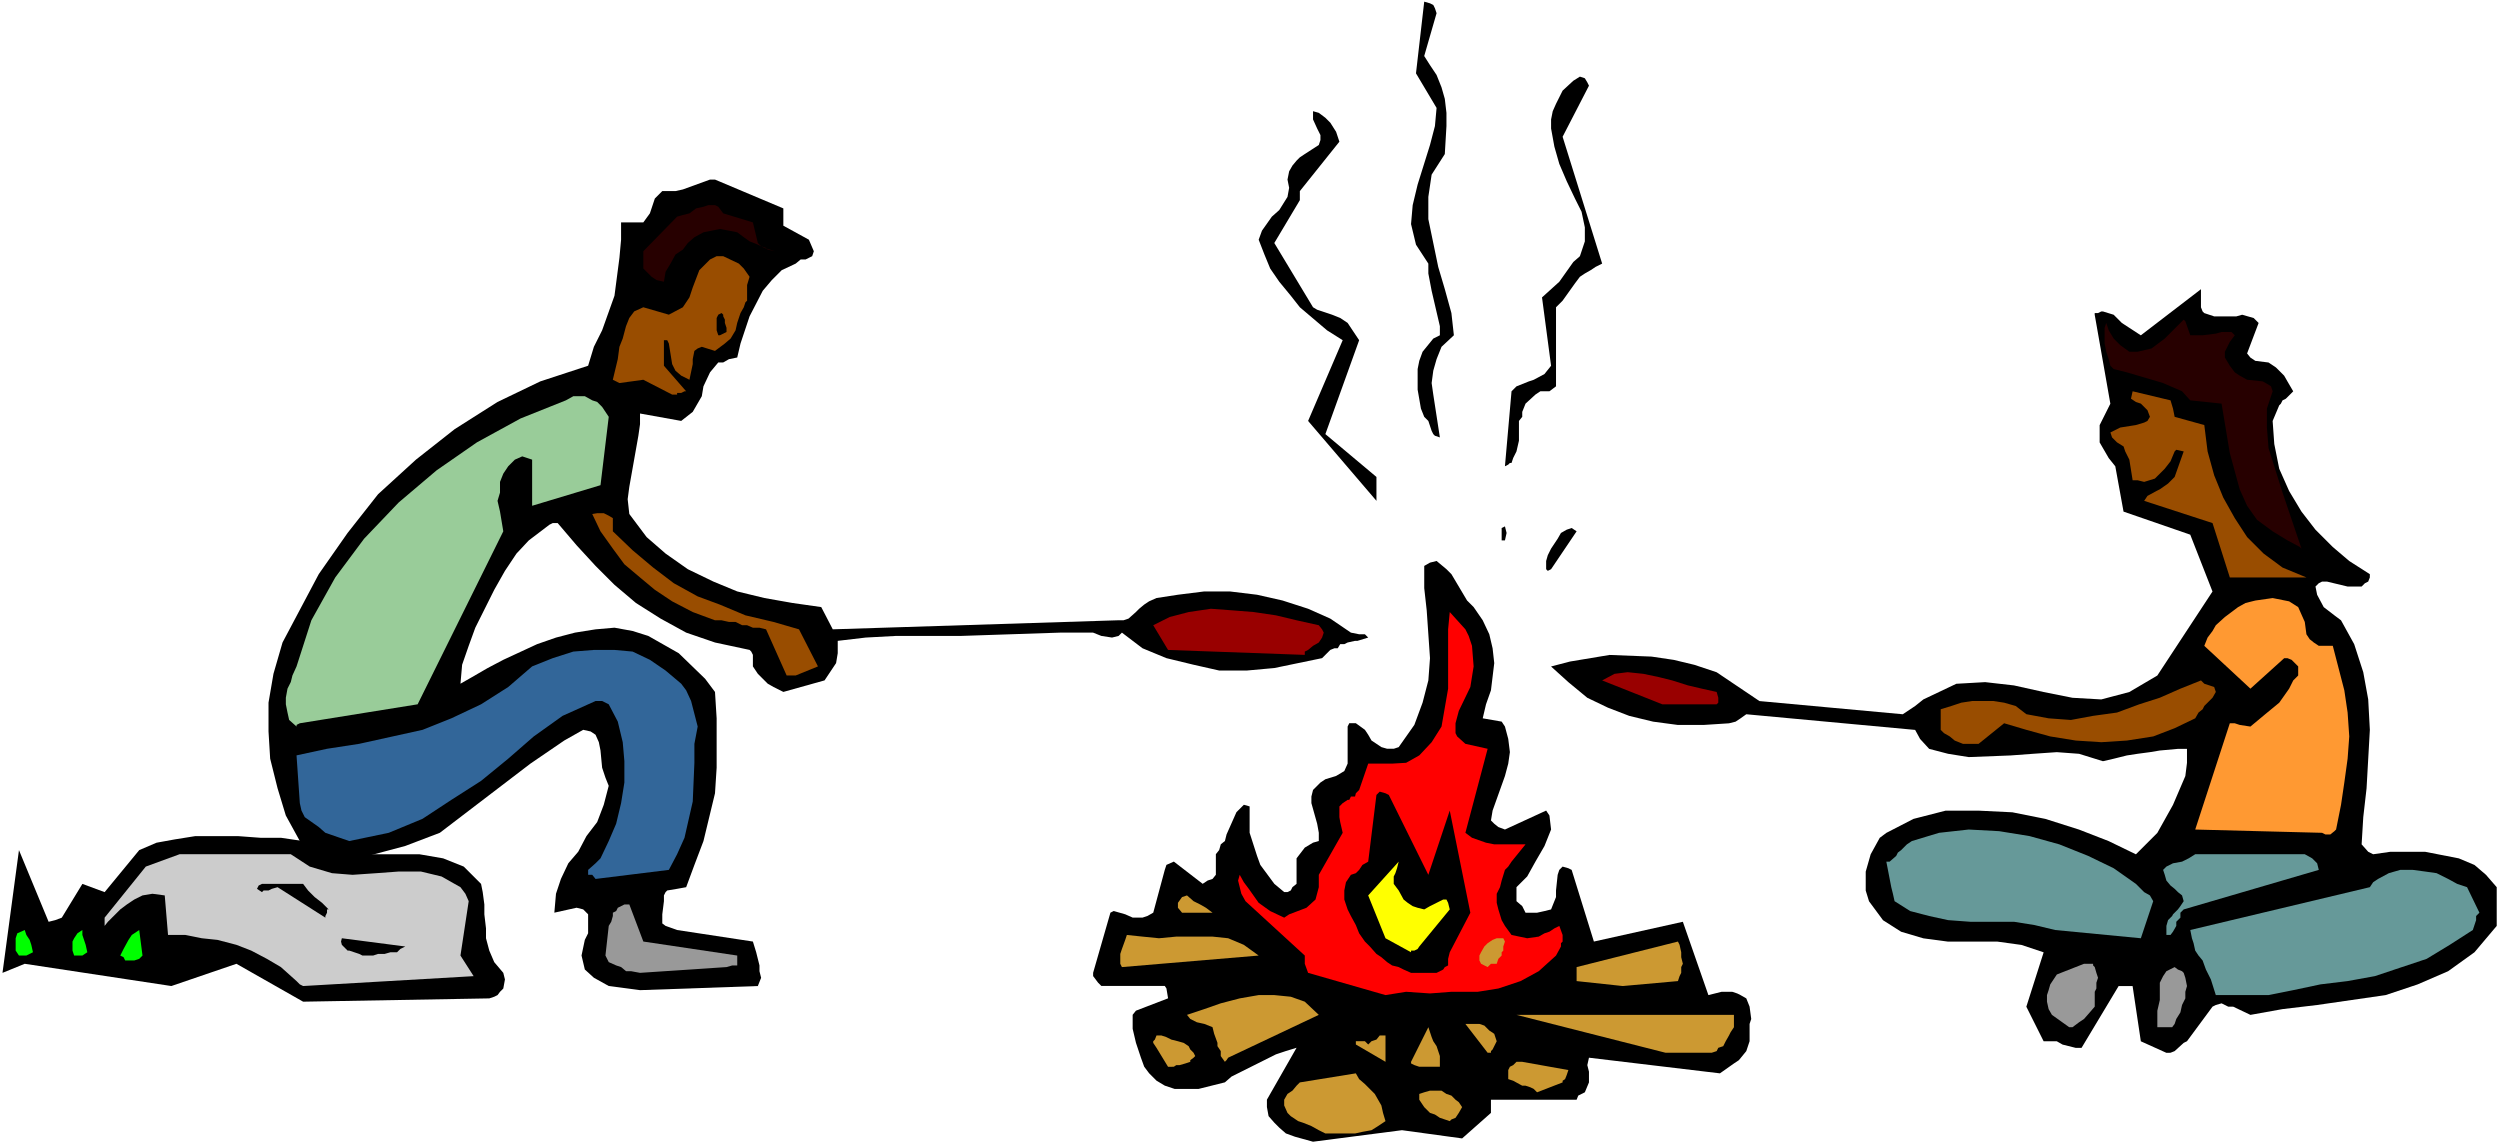 <?xml version="1.0" encoding="UTF-8" standalone="no"?>
<svg
   version="1.0"
   width="129.766mm"
   height="59.433mm"
   id="svg50"
   sodipodi:docname="Roasting Hot Dogs.wmf"
   xmlns:inkscape="http://www.inkscape.org/namespaces/inkscape"
   xmlns:sodipodi="http://sodipodi.sourceforge.net/DTD/sodipodi-0.dtd"
   xmlns="http://www.w3.org/2000/svg"
   xmlns:svg="http://www.w3.org/2000/svg">
  <rect width="100%" height="100%" fill="#333333" stroke="none"/>
  <sodipodi:namedview
     id="namedview50"
     pagecolor="#ffffff"
     bordercolor="#000000"
     borderopacity="0.25"
     inkscape:showpageshadow="2"
     inkscape:pageopacity="0.0"
     inkscape:pagecheckerboard="0"
     inkscape:deskcolor="#d1d1d1"
     inkscape:document-units="mm" />
  <defs
     id="defs1">
    <pattern
       id="WMFhbasepattern"
       patternUnits="userSpaceOnUse"
       width="6"
       height="6"
       x="0"
       y="0" />
  </defs>
  <path
     style="fill:#ffffff;fill-opacity:1;fill-rule:evenodd;stroke:none"
     d="M 0,224.63 H 490.455 V 0 H 0 Z"
     id="path1" />
  <path
     style="fill:#000000;fill-opacity:1;fill-rule:evenodd;stroke:none"
     d="m 257.59,223.984 17.453,-2.262 11.797,1.616 5.656,-5.01 v -2.586 h 16.806 l 0.323,-0.808 1.293,-0.646 0.808,-1.939 v -2.101 l -0.323,-1.293 0.323,-1.454 25.694,3.07 2.747,-1.939 0.97,-0.646 1.454,-1.778 0.646,-1.939 v -3.394 l 0.323,-0.97 -0.323,-2.424 -0.646,-1.616 -1.131,-0.646 -0.646,-0.323 -0.97,-0.323 h -2.101 l -2.586,0.646 -5.01,-14.383 -17.453,3.879 -4.363,-14.06 -0.646,-0.323 -1.131,-0.323 -0.646,0.646 -0.323,0.97 -0.323,3.07 v 1.293 l -0.97,2.424 -1.293,0.323 -1.454,0.323 h -2.262 l -0.646,-1.293 -1.131,-0.97 v -2.747 l 2.101,-2.101 1.616,-2.909 1.778,-3.07 1.293,-3.232 -0.323,-2.747 -0.646,-0.97 -8.08,3.717 -1.293,-0.485 -0.808,-0.646 -0.646,-0.646 0.323,-1.939 2.424,-6.787 0.646,-2.424 0.323,-2.262 -0.323,-2.586 -0.646,-2.424 -0.646,-0.97 -3.717,-0.646 0.646,-2.747 0.97,-2.747 0.646,-5.333 -0.323,-2.909 -0.646,-2.747 -1.293,-2.747 -1.778,-2.586 -1.293,-1.293 -3.07,-5.171 -0.97,-0.97 -1.939,-1.616 -1.293,0.323 -1.131,0.646 v 4.363 l 0.485,4.363 0.323,4.687 0.323,4.687 -0.323,4.363 -1.131,4.363 -1.616,4.363 -3.07,4.363 -0.97,0.323 h -1.293 l -1.131,-0.323 -1.939,-1.293 -0.646,-1.131 -0.646,-0.97 -1.778,-1.293 h -1.293 l -0.323,0.646 v 7.272 l -0.646,1.454 -1.616,0.97 -2.101,0.646 -0.97,0.646 -1.454,1.454 -0.323,1.293 v 1.293 l 1.131,4.04 0.323,1.778 v 1.616 l -1.131,0.323 -1.616,0.97 -1.616,2.101 v 3.232 1.778 l -0.808,0.646 -0.323,0.646 -0.646,0.323 h -0.646 l -1.939,-1.616 -2.747,-3.717 -0.646,-1.778 -1.454,-4.525 v -2.747 -2.424 l -1.131,-0.323 -1.454,1.454 -1.939,4.363 -0.323,1.293 -0.808,0.646 -0.323,1.131 -0.646,0.808 v 4.04 l -0.646,0.808 -0.97,0.323 -0.97,0.646 -5.656,-4.363 -1.454,0.646 -0.323,0.97 -2.262,8.403 -1.131,0.646 -0.97,0.323 h -0.97 -0.97 l -1.454,-0.646 -2.262,-0.646 -0.646,0.323 -3.394,11.797 v 0.646 l 0.97,1.293 0.646,0.646 h 12.443 l 0.323,0.485 0.323,1.939 -6.302,2.424 -0.646,0.808 v 2.747 l 0.646,2.747 0.97,2.909 0.646,1.778 0.97,1.293 1.454,1.454 1.616,0.97 1.939,0.646 h 4.686 l 5.171,-1.293 1.293,-1.131 8.726,-4.363 1.939,-0.646 2.101,-0.646 -5.818,10.181 v 1.454 l 0.323,1.778 1.131,1.293 0.97,0.97 1.293,1.131 1.778,0.646 z"
     id="path2" />
  <path
     style="fill:#cc9932;fill-opacity:1;fill-rule:evenodd;stroke:none"
     d="m 260.014,222.368 h 1.293 1.454 1.616 1.454 l 1.454,-0.323 1.778,-0.323 1.293,-0.808 1.454,-0.97 -0.485,-1.616 -0.323,-1.454 -0.646,-1.131 -0.646,-1.131 -0.97,-0.97 -0.97,-0.97 -1.131,-0.97 -0.646,-1.131 -10.989,1.778 -0.646,0.646 -0.808,0.97 -0.97,0.646 -0.646,1.131 v 1.131 l 0.646,1.454 0.646,0.646 1.454,0.97 0.97,0.323 1.616,0.646 1.454,0.808 z"
     id="path3" />
  <path
     style="fill:#cc9932;fill-opacity:1;fill-rule:evenodd;stroke:none"
     d="m 284.416,219.944 0.323,-0.323 0.808,-0.323 0.646,-0.97 0.646,-1.131 -0.646,-0.97 -0.646,-0.485 -0.808,-0.808 -0.97,-0.323 -0.97,-0.646 h -1.293 -0.97 l -1.131,0.323 -0.97,0.323 v 1.131 l 0.97,1.454 1.131,1.131 0.97,0.323 0.97,0.646 0.97,0.323 z"
     id="path4" />
  <path
     style="fill:#cc9932;fill-opacity:1;fill-rule:evenodd;stroke:none"
     d="m 301.545,214.288 5.01,-1.939 v -0.323 l 0.485,-0.323 0.323,-0.808 0.323,-0.97 -9.05,-1.616 h -1.131 l -0.646,0.646 -0.646,0.323 -0.323,0.646 v 0.646 1.131 l 0.97,0.323 1.778,0.97 h 0.646 l 0.97,0.323 0.646,0.323 z"
     id="path5" />
  <path
     style="fill:#cc9932;fill-opacity:1;fill-rule:evenodd;stroke:none"
     d="m 230.28,209.278 0.485,-0.323 h 0.646 l 1.131,-0.323 0.97,-0.323 v -0.323 l 0.646,-0.485 0.323,-0.323 -0.323,-0.646 -0.646,-0.646 -0.323,-0.646 -0.97,-0.646 -1.131,-0.323 -1.293,-0.323 -0.97,-0.485 -0.97,-0.323 h -0.97 l -0.323,0.808 -0.323,0.323 v 0.323 l 0.646,0.97 2.262,3.717 h 0.323 z"
     id="path6" />
  <path
     style="fill:#cc9932;fill-opacity:1;fill-rule:evenodd;stroke:none"
     d="m 271.811,208.308 v -5.171 h -1.131 l -0.646,0.808 -0.97,0.323 -0.646,0.646 -0.646,-0.646 h -1.131 -0.646 v 0.646 z"
     id="path7" />
  <path
     style="fill:#cc9932;fill-opacity:1;fill-rule:evenodd;stroke:none"
     d="m 278.436,209.278 h 4.04 v -0.97 -1.131 l -0.323,-0.97 -0.323,-0.97 -0.646,-0.97 -0.323,-0.808 -0.323,-0.97 -0.323,-0.97 -3.394,6.787 v 0.323 l 0.646,0.323 z"
     id="path8" />
  <path
     style="fill:#cc9932;fill-opacity:1;fill-rule:evenodd;stroke:none"
     d="m 240.945,207.5 17.776,-8.403 -2.747,-2.586 -2.747,-0.97 -3.232,-0.323 h -3.07 l -3.717,0.646 -3.717,0.97 -3.232,1.131 -3.394,1.131 0.646,0.808 1.293,0.646 1.454,0.323 1.616,0.646 0.323,1.293 0.646,1.778 v 0.646 l 0.646,0.97 v 0.97 l 0.808,1.131 0.323,-0.323 z"
     id="path9" />
  <path
     style="fill:#cc9932;fill-opacity:1;fill-rule:evenodd;stroke:none"
     d="m 292.496,206.531 v -0.323 l 0.323,-0.323 0.323,-0.646 0.485,-0.97 -0.485,-1.454 -0.97,-0.646 -0.97,-0.97 -0.97,-0.323 h -1.454 -1.293 l 4.363,5.656 h 0.323 z"
     id="path10" />
  <path
     style="fill:#cc9932;fill-opacity:1;fill-rule:evenodd;stroke:none"
     d="m 326.755,206.531 h 8.403 0.646 l 0.97,-0.323 0.323,-0.646 0.97,-0.323 0.485,-0.97 0.646,-1.131 0.323,-0.646 0.646,-0.97 v -0.323 -0.323 -0.97 -0.808 h -42.662 z"
     id="path11" />
  <path
     style="fill:#000000;fill-opacity:1;fill-rule:evenodd;stroke:none"
     d="m 425.816,206.531 0.808,-0.323 1.778,-1.616 0.646,-0.323 5.01,-6.787 0.646,-0.323 1.131,-0.323 1.293,0.646 h 0.97 l 3.394,1.616 6.302,-1.131 6.787,-0.808 13.413,-1.939 6.302,-2.101 5.979,-2.586 5.171,-3.717 4.363,-5.171 v -7.595 l -2.101,-2.424 -2.262,-1.939 -3.07,-1.293 -6.626,-1.293 h -6.787 l -3.394,0.485 -0.97,-0.485 -1.293,-1.454 0.323,-5.333 0.646,-5.656 0.646,-11.474 -0.323,-5.979 -0.97,-5.333 -1.778,-5.495 -2.586,-4.687 -1.293,-0.97 -2.101,-1.616 -1.293,-2.424 -0.323,-1.616 0.646,-0.646 0.646,-0.323 h 0.97 l 4.04,0.97 h 1.293 1.454 l 0.646,-0.646 0.646,-0.323 0.323,-0.808 v -0.646 l -4.04,-2.586 -3.232,-2.747 -3.394,-3.394 -2.747,-3.555 -2.424,-4.04 -1.939,-4.363 -0.97,-4.848 -0.323,-4.525 1.293,-3.07 0.323,-0.323 0.323,-0.646 0.646,-0.323 1.454,-1.454 -1.131,-1.939 -0.646,-1.131 -1.616,-1.616 -1.454,-0.97 -2.586,-0.323 -0.97,-0.646 -0.646,-0.808 2.262,-5.979 -0.97,-0.97 -1.131,-0.323 -1.131,-0.323 -1.131,0.323 h -4.363 l -0.97,-0.323 -0.97,-0.323 -0.323,-0.323 -0.323,-0.808 v -2.262 -1.293 l -11.797,9.05 -3.717,-2.424 -1.616,-1.616 -2.101,-0.646 h -0.323 l -0.646,0.323 h -0.646 v 0.323 l 3.07,17.453 -0.808,1.616 -1.293,2.586 v 3.394 l 1.778,3.07 1.293,1.616 1.616,8.888 13.09,4.525 4.363,11.151 -10.827,16.484 -5.494,3.232 -5.494,1.454 -5.656,-0.323 -5.656,-1.131 -5.818,-1.293 -5.656,-0.646 -5.656,0.323 -6.464,3.07 -1.616,1.293 -2.424,1.616 -28.118,-2.586 -8.403,-5.656 -4.363,-1.454 -4.04,-0.97 -4.363,-0.646 -8.242,-0.323 -7.757,1.293 -3.717,0.97 3.394,3.07 3.717,3.07 4.04,1.939 4.202,1.616 4.686,1.131 4.848,0.646 h 5.01 l 5.01,-0.323 1.293,-0.323 0.97,-0.646 1.131,-0.808 33.128,3.07 0.97,1.778 1.778,1.939 3.717,0.97 4.04,0.646 8.242,-0.323 4.363,-0.323 4.686,-0.323 4.363,0.323 4.686,1.454 2.101,-0.485 2.586,-0.646 2.101,-0.323 2.424,-0.323 1.939,-0.323 3.555,-0.323 h 1.778 v 2.747 l -0.323,2.586 -2.424,5.656 -3.07,5.495 -4.202,4.202 -5.333,-2.586 -5.818,-2.262 -6.626,-2.101 -6.464,-1.293 -6.626,-0.323 h -6.464 l -6.302,1.616 -5.333,2.747 -1.293,0.97 -1.778,3.232 -0.97,3.394 v 1.778 1.939 l 0.646,2.101 2.747,3.717 3.555,2.262 4.363,1.293 4.848,0.646 h 4.686 5.01 l 4.686,0.646 4.363,1.454 -3.394,10.666 3.394,6.787 h 0.646 1.939 l 1.131,0.646 2.586,0.646 h 1.131 l 7.272,-12.12 h 2.747 l 1.616,10.828 5.01,2.262 z"
     id="path12" />
  <path
     style="fill:#000000;fill-opacity:1;fill-rule:evenodd;stroke:none"
     d="m 59.469,196.511 36.522,-0.646 0.97,-0.323 0.646,-0.323 0.485,-0.646 0.646,-0.646 0.323,-1.778 -0.323,-1.293 -1.778,-2.101 -0.97,-2.262 -0.646,-2.424 v -1.939 l -0.323,-2.747 v -1.939 l -0.323,-2.424 -0.323,-1.616 -3.394,-3.394 -4.04,-1.616 -4.686,-0.808 h -4.686 -5.01 l -4.686,-0.323 -4.363,-0.485 -4.04,-1.778 -4.363,-0.646 h -4.04 l -4.363,-0.323 h -4.363 -4.04 l -4.04,0.646 -3.555,0.646 -3.394,1.454 -6.787,8.242 -4.363,-1.616 -4.04,6.626 -1.293,0.485 -1.293,0.323 -5.818,-14.06 -3.232,24.079 4.363,-1.778 28.765,4.363 12.766,-4.363 z"
     id="path13" />
  <path
     style="fill:#999999;fill-opacity:1;fill-rule:evenodd;stroke:none"
     d="m 406.585,201.521 1.293,-0.97 0.97,-0.646 1.131,-1.293 0.97,-1.131 v -0.97 -0.97 -0.97 l 0.323,-0.646 v -1.131 l 0.323,-0.97 -0.323,-0.97 -0.323,-1.131 -0.323,-0.323 v -0.323 h -0.646 -1.131 l -4.525,1.778 -0.808,0.323 -0.646,0.97 -0.646,0.97 -0.323,1.131 -0.323,0.97 v 1.293 l 0.323,1.454 0.646,1.131 3.394,2.424 h 0.323 z"
     id="path14" />
  <path
     style="fill:#999999;fill-opacity:1;fill-rule:evenodd;stroke:none"
     d="m 425.008,201.521 h 1.131 l 0.485,-0.646 0.323,-0.97 0.808,-1.293 0.323,-1.454 0.646,-1.293 v -1.293 l 0.323,-1.131 -0.323,-1.616 -0.323,-0.97 -0.323,-0.323 -0.808,-0.323 -0.646,-0.485 -1.616,0.808 -0.646,0.97 -0.646,1.293 v 1.778 1.616 l -0.485,2.101 v 1.616 1.616 h 0.808 0.646 z"
     id="path15" />
  <path
     style="fill:#cccccc;fill-opacity:1;fill-rule:evenodd;stroke:none"
     d="m 59.469,193.441 33.451,-1.939 -2.586,-4.04 1.616,-10.666 -0.646,-1.454 -0.97,-1.293 -3.717,-2.101 -4.04,-0.97 h -4.363 l -4.363,0.323 -4.686,0.323 -4.04,-0.323 -4.363,-1.293 -3.717,-2.424 H 35.229 l -6.626,2.424 -8.08,10.019 v 0.485 1.131 l 0.646,-0.808 1.131,-1.131 1.293,-1.293 1.293,-0.97 1.454,-0.97 1.616,-0.808 1.939,-0.323 2.424,0.323 0.646,7.757 h 3.394 l 3.232,0.646 3.07,0.323 3.717,0.97 2.909,1.131 3.07,1.616 2.747,1.616 3.07,2.747 0.646,0.646 z"
     id="path16" />
  <path
     style="fill:#00ff00;fill-opacity:1;fill-rule:evenodd;stroke:none"
     d="m 24.563,188.431 h 0.646 1.131 l 0.97,-0.323 0.646,-0.646 -0.646,-5.01 -1.454,0.97 -0.646,0.97 -0.97,1.778 -0.646,1.293 0.646,0.323 z"
     id="path17" />
  <path
     style="fill:#000000;fill-opacity:1;fill-rule:evenodd;stroke:none"
     d="m 125.563,194.249 23.109,-0.808 0.646,-1.616 -0.323,-1.293 v -1.131 l -0.646,-2.586 -0.646,-2.101 -14.867,-2.262 -2.262,-0.808 -0.646,-0.485 v -0.646 -1.131 l 0.323,-2.586 v -1.131 l 0.323,-0.646 0.323,-0.323 1.939,-0.323 1.778,-0.323 1.616,-4.363 1.778,-4.687 2.262,-9.373 0.323,-5.01 v -4.687 -5.01 l -0.323,-5.171 -1.939,-2.586 -5.171,-5.01 -5.979,-3.394 -3.07,-0.97 -3.555,-0.646 -3.717,0.323 -4.04,0.646 -3.717,0.97 -3.717,1.293 -6.626,3.07 -3.07,1.616 -3.07,1.778 -2.262,1.293 0.323,-3.717 1.293,-3.717 1.293,-3.555 3.717,-7.434 2.101,-3.717 2.262,-3.394 2.424,-2.586 4.04,-3.07 0.646,-0.323 h 0.97 l 3.717,4.363 3.717,4.04 3.717,3.717 4.202,3.555 4.848,3.07 5.01,2.747 5.656,1.939 6.787,1.454 0.323,0.323 0.323,0.646 v 0.97 1.293 l 0.97,1.454 1.939,1.939 1.131,0.646 1.939,0.97 8.08,-2.262 2.262,-3.394 0.323,-1.939 v -2.424 l 5.494,-0.646 5.979,-0.323 h 6.464 6.302 l 19.392,-0.646 h 6.464 l 1.616,0.646 2.101,0.323 1.293,-0.323 0.646,-0.646 4.04,3.07 4.686,1.939 5.333,1.293 5.01,1.131 h 5.494 l 5.333,-0.485 4.686,-0.97 4.686,-0.97 1.616,-1.616 0.808,-0.323 h 0.646 l 0.485,-0.808 h 0.808 l 0.646,-0.323 1.454,-0.323 h 0.485 l 2.101,-0.646 -0.646,-0.646 h -1.131 l -1.616,-0.323 -4.04,-2.747 -4.363,-1.939 -5.01,-1.616 -5.01,-1.131 -5.333,-0.646 h -5.01 l -5.171,0.646 -4.202,0.646 -1.454,0.646 -0.97,0.646 -0.97,0.808 -0.646,0.646 -1.454,1.293 -0.97,0.323 h -0.97 l -56.075,1.778 -2.262,-4.363 -5.656,-0.808 -5.494,-0.97 -5.333,-1.293 -4.686,-1.939 -5.01,-2.424 -4.363,-3.07 -3.717,-3.232 -3.394,-4.525 -0.323,-2.909 0.323,-2.424 1.778,-10.019 0.323,-2.262 v -2.101 l 8.08,1.454 2.262,-1.778 1.778,-3.07 0.323,-1.939 1.293,-2.747 1.616,-1.939 h 0.97 l 1.131,-0.646 1.616,-0.323 0.646,-2.747 1.778,-5.333 2.586,-5.01 1.778,-2.101 1.939,-1.939 2.747,-1.293 0.97,-0.808 h 0.97 l 0.646,-0.323 0.646,-0.323 0.323,-0.97 -0.97,-2.262 -5.01,-2.747 v -3.394 l -13.413,-5.656 h -0.97 l -5.333,1.939 -1.454,0.323 h -1.293 -1.293 l -1.454,1.454 -0.97,2.909 -1.293,1.778 h -4.363 v 3.394 l -0.323,3.555 -0.97,7.434 -2.424,6.787 -1.616,3.232 -1.131,3.717 -9.373,3.07 -8.403,4.04 -8.403,5.333 -7.595,5.979 -7.434,6.787 -5.979,7.595 -5.656,8.08 -7.11,13.413 -1.778,6.141 -0.97,5.656 v 5.656 l 0.323,5.333 1.454,5.818 1.616,5.333 2.747,5.01 2.586,1.778 3.394,0.808 3.394,0.323 h 4.04 l 7.272,-1.939 3.394,-1.293 3.394,-1.293 17.776,-13.575 6.626,-4.525 3.717,-2.101 1.454,0.323 0.97,0.646 0.646,1.454 0.323,1.616 0.323,3.394 0.646,1.939 0.646,1.616 -0.97,3.717 -1.293,3.394 -2.101,2.747 -1.616,3.07 -1.939,2.262 -1.454,3.07 -0.97,2.909 -0.323,3.717 4.363,-0.97 1.293,0.323 0.97,0.97 v 1.131 2.586 l -0.646,1.293 -0.646,3.07 0.646,2.747 1.778,1.616 2.909,1.616 z"
     id="path18" />
  <path
     style="fill:#ff0000;fill-opacity:1;fill-rule:evenodd;stroke:none"
     d="m 271.811,195.218 4.04,-0.646 4.686,0.323 4.202,-0.323 h 5.171 l 4.04,-0.646 4.363,-1.454 3.555,-1.939 3.394,-3.07 0.97,-1.778 v -0.646 l 0.323,-0.323 v -0.646 -0.646 l -0.646,-1.778 -0.97,0.485 -0.97,0.646 -0.97,0.323 -1.131,0.646 -2.262,0.323 -3.07,-0.646 -1.293,-1.778 -0.646,-1.131 -0.646,-2.101 -0.323,-1.293 v -1.778 l 0.646,-1.293 0.323,-1.293 0.646,-2.101 0.646,-0.646 0.646,-0.97 2.747,-3.394 h -6.141 l -1.616,-0.323 -2.747,-0.97 -1.293,-0.97 4.363,-16.484 -4.363,-0.97 -1.616,-1.454 -0.323,-0.646 v -0.646 -1.293 l 0.646,-2.424 2.262,-4.687 0.646,-4.04 -0.323,-4.04 -0.646,-1.939 -0.646,-1.293 -3.07,-3.394 -0.323,3.394 v 11.636 l -0.646,3.717 -0.646,3.717 -1.939,3.07 -2.424,2.586 -2.586,1.454 -2.747,0.162 h -4.686 l -1.778,5.171 -0.646,0.646 -0.162,0.646 h -0.808 l -0.323,0.646 h -0.323 l -0.97,0.646 -0.646,0.646 v 2.101 l 0.162,0.97 0.485,2.101 -4.686,8.242 v 2.424 l -0.646,2.424 -1.778,1.616 -3.394,1.293 -0.97,0.646 -2.747,-1.293 -2.262,-1.616 -1.939,-2.747 -0.97,-1.293 -0.808,-1.454 -0.323,1.131 0.323,1.293 0.323,1.293 0.808,1.454 11.635,10.666 v 1.616 l 0.646,1.778 z"
     id="path19" />
  <path
     style="fill:#669999;fill-opacity:1;fill-rule:evenodd;stroke:none"
     d="m 445.046,195.218 4.848,-0.97 5.333,-1.131 5.333,-0.646 5.333,-0.97 5.333,-1.778 4.848,-1.616 4.525,-2.747 4.525,-2.909 0.323,-0.97 0.323,-0.97 v -0.808 l 0.646,-0.646 -2.424,-5.01 -1.939,-0.646 -1.778,-0.97 -2.262,-1.131 -2.262,-0.323 -2.424,-0.323 h -2.424 l -2.262,0.646 -2.101,1.131 -0.97,0.646 -0.646,0.97 -35.229,8.403 0.323,1.616 0.323,0.97 0.323,1.454 0.646,0.97 0.808,0.97 0.646,1.778 0.97,1.939 0.97,3.07 h 0.323 1.454 1.616 1.778 1.616 1.939 0.97 z"
     id="path20" />
  <path
     style="fill:#00ff00;fill-opacity:1;fill-rule:evenodd;stroke:none"
     d="m 15.514,187.461 h 0.646 l 0.97,-0.646 -0.323,-1.454 -0.323,-0.97 -0.323,-0.97 v -0.97 l -0.97,0.646 -0.646,0.97 -0.323,0.646 v 0.646 1.131 l 0.323,0.97 h 0.323 z"
     id="path21" />
  <path
     style="fill:#00ff00;fill-opacity:1;fill-rule:evenodd;stroke:none"
     d="m 4.848,187.461 h 0.323 l 1.293,-0.646 -0.323,-1.454 -0.323,-0.97 -0.646,-0.97 -0.323,-0.97 -1.454,0.646 -0.323,0.97 v 0.646 0.646 1.131 l 0.646,0.97 h 0.323 z"
     id="path22" />
  <path
     style="fill:#000000;fill-opacity:1;fill-rule:evenodd;stroke:none"
     d="m 71.104,187.461 h 1.131 0.97 l 0.97,-0.323 h 1.293 l 1.131,-0.323 h 1.293 l 0.646,-0.646 0.97,-0.485 -12.443,-1.616 -0.162,0.646 0.162,0.646 0.323,0.323 0.808,0.808 h 0.323 l 0.97,0.323 0.97,0.323 z"
     id="path23" />
  <path
     style="fill:#cc9932;fill-opacity:1;fill-rule:evenodd;stroke:none"
     d="m 318.352,193.441 10.827,-0.97 0.323,-0.97 0.323,-0.646 v -1.131 l 0.323,-0.646 -0.323,-1.293 v -0.97 l -0.323,-1.454 -0.323,-0.646 -19.877,5.01 v 1.454 1.293 z"
     id="path24" />
  <path
     style="fill:#999999;fill-opacity:1;fill-rule:evenodd;stroke:none"
     d="m 125.563,190.855 16.968,-1.131 1.131,-0.323 h 0.97 v -0.97 -0.97 l -18.422,-2.747 -2.747,-7.272 h -0.97 l -0.646,0.323 -0.646,0.323 -0.323,0.646 -0.646,0.323 v 0.646 l -0.323,1.131 -0.485,0.808 -0.646,5.818 0.646,1.293 1.454,0.646 0.97,0.323 0.97,0.808 h 0.97 z"
     id="path25" />
  <path
     style="fill:#000000;fill-opacity:1;fill-rule:evenodd;stroke:none"
     d="m 276.82,190.855 h 5.01 l 0.646,-0.323 0.646,-0.323 0.323,-0.485 0.646,-0.323 v -1.293 l 0.323,-1.293 4.04,-7.757 -4.04,-20.039 -4.202,12.605 -7.434,-15.029 -0.323,-0.646 -0.646,-0.323 -1.131,-0.323 -0.646,0.646 -1.616,13.09 -1.131,0.646 -0.646,0.97 -0.646,0.646 -0.97,0.323 -0.97,1.454 -0.323,1.616 v 1.778 l 0.646,1.939 0.646,1.293 0.97,1.778 0.646,1.616 1.131,1.616 0.97,0.97 1.293,1.454 0.97,0.646 1.131,0.97 0.97,0.646 1.293,0.323 0.97,0.485 z"
     id="path26" />
  <path
     style="fill:#cc9932;fill-opacity:1;fill-rule:evenodd;stroke:none"
     d="m 220.099,189.724 26.826,-2.262 -2.909,-2.101 -3.07,-1.293 -3.07,-0.323 h -3.394 -3.717 l -3.394,0.323 -3.232,-0.323 -3.07,-0.323 -0.323,0.97 -0.646,1.778 -0.323,0.97 v 0.97 0.97 z"
     id="path27" />
  <path
     style="fill:#cc9932;fill-opacity:1;fill-rule:evenodd;stroke:none"
     d="m 292.496,189.077 h 0.323 0.808 l 0.323,-0.97 0.646,-0.646 v -0.646 l 0.323,-0.323 v -0.808 l 0.323,-0.97 -0.323,-0.646 h -0.646 -0.646 l -0.808,0.323 -0.97,0.646 -0.646,0.646 -0.646,1.131 -0.323,0.646 v 0.323 0.646 l 0.323,0.646 1.293,0.646 0.323,-0.323 z"
     id="path28" />
  <path
     style="fill:#000000;fill-opacity:1;fill-rule:evenodd;stroke:none"
     d="m 63.832,180.028 v -0.323 l 0.323,-0.646 v -0.646 h 0.323 l -1.293,-1.293 -1.454,-1.131 -1.293,-1.293 -0.97,-1.293 h -7.434 -0.646 l -0.646,0.323 -0.323,0.646 0.97,0.646 0.323,-0.323 h 0.97 l 0.646,-0.323 1.131,-0.323 z"
     id="path29" />
  <path
     style="fill:#ffff00;fill-opacity:1;fill-rule:evenodd;stroke:none"
     d="m 276.82,186.815 v -0.323 h 0.646 l 0.646,-0.323 0.323,-0.485 5.979,-7.272 -0.323,-1.293 -0.323,-0.646 h -0.646 l -0.646,0.323 -1.939,0.97 -1.131,0.646 -1.293,-0.323 -0.97,-0.323 -0.97,-0.646 -0.808,-0.646 -0.97,-1.778 -0.97,-1.293 v -1.454 l 0.323,-0.646 0.323,-0.97 0.323,-1.293 -5.979,6.626 3.394,8.403 z"
     id="path30" />
  <path
     style="fill:#669999;fill-opacity:1;fill-rule:evenodd;stroke:none"
     d="m 403.192,182.452 16.806,1.616 2.424,-7.272 -0.646,-1.131 -1.131,-0.646 -0.97,-0.97 -0.646,-0.646 -4.363,-3.07 -5.01,-2.424 -5.656,-2.262 -5.818,-1.616 -5.979,-0.97 -5.979,-0.323 -5.818,0.646 -5.333,1.616 -0.97,0.646 -1.131,1.131 -0.646,0.485 -0.323,0.646 -1.293,1.131 h -0.646 l 0.97,5.01 0.323,1.293 0.323,1.454 3.07,1.939 3.717,0.97 3.717,0.808 4.363,0.323 h 4.202 4.363 l 4.04,0.646 z"
     id="path31" />
  <path
     style="fill:#669999;fill-opacity:1;fill-rule:evenodd;stroke:none"
     d="m 425.816,183.421 0.485,-0.646 0.646,-1.131 v -0.808 l 0.808,-0.808 v -0.97 l 0.646,-0.646 26.502,-7.757 -0.323,-1.293 -0.97,-0.97 -1.454,-0.808 h -1.293 -20.2 l -1.293,0.808 -1.293,0.646 -1.778,0.323 -1.293,0.646 -0.646,0.646 0.323,0.97 0.323,1.131 0.808,0.97 0.808,0.646 0.646,0.646 0.808,0.646 0.323,1.131 -0.646,0.97 -0.485,0.646 -0.323,0.323 -0.323,0.323 -0.323,0.323 -0.162,0.323 -0.808,0.808 -0.323,1.131 v 1.131 0.646 z"
     id="path32" />
  <path
     style="fill:#cc9932;fill-opacity:1;fill-rule:evenodd;stroke:none"
     d="m 232.865,179.058 h 5.01 l -1.293,-0.97 -1.131,-0.646 -1.293,-0.646 -1.293,-1.131 -0.97,0.323 -0.808,1.131 v 0.97 l 0.808,0.97 h 0.323 z"
     id="path33" />
  <path
     style="fill:#326699;fill-opacity:1;fill-rule:evenodd;stroke:none"
     d="m 116.837,172.432 14.382,-1.778 1.616,-3.07 1.454,-3.232 1.616,-7.111 0.323,-7.595 v -3.717 l 0.646,-3.394 -1.293,-5.01 -0.97,-2.101 -0.97,-1.293 -3.07,-2.586 -3.07,-2.101 -3.394,-1.616 -3.555,-0.323 h -4.04 l -4.04,0.323 -4.04,1.293 -4.04,1.616 -4.686,4.04 -5.333,3.394 -5.818,2.747 -5.656,2.262 -12.443,2.747 -6.302,0.97 -5.979,1.293 0.646,9.373 0.323,1.454 0.646,1.293 2.747,1.939 1.293,1.131 4.686,1.616 7.757,-1.616 6.626,-2.747 5.656,-3.717 5.818,-3.717 5.333,-4.363 5.01,-4.363 5.656,-4.04 6.464,-2.909 h 1.293 l 1.293,0.646 1.778,3.394 0.97,4.04 0.323,3.717 v 4.202 l -0.646,4.04 -0.97,4.04 -1.454,3.394 -1.616,3.394 -0.97,0.97 -1.454,1.293 v 0.97 h 0.808 z"
     id="path34" />
  <path
     style="fill:#ff9932;fill-opacity:1;fill-rule:evenodd;stroke:none"
     d="m 455.55,163.382 0.646,0.323 h 0.97 l 0.808,-0.646 0.323,-0.323 0.97,-4.848 0.646,-4.363 0.646,-4.687 0.323,-4.363 -0.323,-4.687 -0.646,-4.363 -1.131,-4.363 -1.131,-4.363 h -2.747 l -0.97,-0.646 -0.808,-0.646 -0.646,-0.97 -0.323,-2.424 -1.293,-2.909 -1.778,-1.131 -3.232,-0.646 -3.394,0.485 -1.939,0.485 -1.454,0.808 -2.586,1.939 -1.778,1.616 -0.646,1.131 -0.97,1.293 -0.646,1.616 9.05,8.403 6.626,-5.979 h 0.646 l 0.808,0.323 0.323,0.323 0.97,0.97 v 1.778 l -0.97,0.97 -0.808,1.616 -1.939,2.747 -2.747,2.262 -2.909,2.424 -2.101,-0.323 -0.97,-0.323 h -0.97 l -6.787,20.847 z"
     id="path35" />
  <path
     style="fill:#994d00;fill-opacity:1;fill-rule:evenodd;stroke:none"
     d="m 385.092,145.929 h 0.323 1.131 0.646 0.97 l 5.01,-4.04 4.363,1.293 4.686,1.293 5.01,0.808 5.01,0.323 5.01,-0.323 5.171,-0.808 4.202,-1.616 4.04,-1.939 0.646,-1.131 0.808,-0.646 0.323,-0.646 0.646,-0.646 0.97,-0.97 0.646,-1.131 -0.323,-0.97 -0.97,-0.323 -0.97,-0.323 -0.646,-0.646 -4.04,1.616 -4.04,1.778 -4.04,1.293 -4.363,1.616 -4.686,0.646 -4.363,0.808 -4.363,-0.323 -4.363,-0.808 -2.101,-1.616 -2.262,-0.646 -2.101,-0.323 h -1.939 -2.262 l -2.101,0.323 -1.939,0.646 -2.101,0.646 v 4.04 l 0.646,0.646 1.131,0.646 0.97,0.808 z"
     id="path36" />
  <path
     style="fill:#99cc99;fill-opacity:1;fill-rule:evenodd;stroke:none"
     d="m 58.822,141.889 23.109,-3.717 16.806,-33.937 -0.323,-1.939 -0.323,-1.939 -0.485,-2.101 0.485,-1.616 v -2.101 l 0.646,-1.616 0.97,-1.454 1.293,-1.293 1.454,-0.646 0.97,0.323 0.97,0.323 v 0.646 8.403 l 13.413,-4.04 1.616,-13.413 -0.646,-0.97 -0.646,-0.97 -0.97,-0.97 -0.97,-0.323 -1.454,-0.808 h -0.97 -1.293 l -1.454,0.808 -8.888,3.555 -8.565,4.687 -7.918,5.495 -7.434,6.303 -6.787,7.111 -5.656,7.595 -4.686,8.403 -2.909,9.05 -0.808,1.778 -0.323,1.293 -0.646,1.293 -0.323,1.778 v 1.293 l 0.323,1.616 0.323,1.454 1.454,1.293 v -0.323 z"
     id="path37" />
  <path
     style="fill:#990000;fill-opacity:1;fill-rule:evenodd;stroke:none"
     d="m 326.108,138.172 h 10.666 l 0.323,-0.323 v -0.97 l -0.323,-1.131 -2.909,-0.646 -2.747,-0.646 -3.07,-0.97 -2.586,-0.646 -3.07,-0.646 -3.07,-0.323 -2.586,0.323 -2.424,1.293 z"
     id="path38" />
  <path
     style="fill:#994d00;fill-opacity:1;fill-rule:evenodd;stroke:none"
     d="m 156.105,132.516 4.363,-1.778 -3.717,-7.272 -5.01,-1.454 -5.494,-1.293 -5.01,-2.101 -4.363,-1.616 -4.686,-2.586 -4.04,-3.07 -4.04,-3.394 -3.878,-3.717 v -1.293 -0.646 -0.646 l -0.808,-0.485 -0.97,-0.485 h -1.293 l -0.97,0.162 1.616,3.394 2.424,3.394 2.262,3.07 3.07,2.586 2.909,2.424 3.394,2.262 4.04,2.101 4.363,1.616 h 1.293 l 1.454,0.323 h 1.293 l 1.293,0.646 h 0.97 l 1.131,0.485 h 1.293 l 1.293,0.323 4.04,9.05 h 1.131 z"
     id="path39" />
  <path
     style="fill:#990000;fill-opacity:1;fill-rule:evenodd;stroke:none"
     d="m 229.149,127.506 26.826,0.97 v -0.646 l 0.646,-0.323 0.97,-0.808 1.131,-0.646 0.646,-0.97 0.323,-0.97 -0.323,-0.646 -0.646,-0.808 -4.363,-0.97 -4.04,-0.97 -4.363,-0.646 -4.04,-0.323 -4.363,-0.323 -4.363,0.646 -3.717,0.97 -3.232,1.616 z"
     id="path40" />
  <path
     style="fill:#994d00;fill-opacity:1;fill-rule:evenodd;stroke:none"
     d="m 439.067,113.285 h 13.413 l -4.686,-1.939 -3.717,-2.747 -3.232,-3.232 -2.424,-3.717 -2.262,-4.04 -1.778,-4.363 -1.293,-4.687 -0.646,-5.171 -5.818,-1.616 -0.323,-1.616 -0.485,-1.616 -7.434,-1.778 -0.323,1.454 0.97,0.646 0.97,0.323 0.646,0.646 0.646,0.646 0.485,1.293 -0.485,0.808 -0.646,0.323 -1.616,0.485 -3.07,0.485 -1.939,0.97 0.323,0.97 0.97,0.97 1.293,0.808 0.323,0.97 0.808,1.616 0.646,4.04 h 0.97 l 1.293,0.323 2.101,-0.646 1.939,-1.939 1.131,-1.454 0.808,-1.939 0.323,-0.323 1.454,0.323 -1.778,5.01 -1.293,1.293 -1.616,1.131 -0.646,0.323 -1.778,0.97 -0.646,0.97 13.413,4.363 3.394,10.666 z"
     id="path41" />
  <path
     style="fill:#000000;fill-opacity:1;fill-rule:evenodd;stroke:none"
     d="m 304.292,111.669 5.01,-7.434 -0.97,-0.646 -0.97,0.323 -1.131,0.646 -0.646,1.131 -0.646,0.97 -0.646,0.97 -0.646,1.293 -0.323,1.131 v 0.646 0.97 l 0.323,0.323 z"
     id="path42" />
  <path
     style="fill:#000000;fill-opacity:1;fill-rule:evenodd;stroke:none"
     d="m 295.243,106.013 0.323,-1.454 -0.323,-1.293 -0.646,0.323 v 1.293 1.131 z"
     id="path43" />
  <path
     style="fill:#270000;fill-opacity:1;fill-rule:evenodd;stroke:none"
     d="m 451.51,107.629 -3.717,-10.989 -2.747,-8.727 -0.323,-4.04 V 80.156 l 1.131,-3.394 -0.323,-0.97 -0.485,-0.323 -1.131,-0.646 -3.07,-0.323 -1.454,-0.808 -0.97,-0.646 -0.97,-1.293 -0.97,-1.616 v -1.131 l 0.97,-1.939 0.97,-1.293 -0.646,-0.646 h -0.97 -0.97 l -1.131,0.323 -2.586,0.323 h -2.424 l -0.97,-2.747 -0.323,-0.323 -3.717,3.717 -2.586,1.939 -2.747,0.646 h -1.616 l -1.778,-1.293 -1.293,-1.293 -0.97,-1.616 -0.485,-1.454 -0.323,0.97 v 3.07 l 0.323,1.616 0.485,1.454 0.323,1.293 0.646,0.646 2.586,0.646 7.11,2.101 3.717,1.616 1.616,1.778 6.141,0.646 1.616,9.696 1.939,7.111 1.454,3.232 1.939,2.747 3.07,2.262 2.909,1.778 2.424,1.293 z"
     id="path44" />
  <path
     style="fill:#000000;fill-opacity:1;fill-rule:evenodd;stroke:none"
     d="m 270.033,97.609 v -4.04 l -10.019,-8.403 6.626,-18.423 -2.262,-3.394 -1.454,-0.97 -1.616,-0.646 -2.909,-0.97 -0.808,-0.485 -7.595,-12.605 5.01,-8.403 V 37.492 l 7.757,-9.696 -0.323,-0.97 -0.323,-0.97 -1.131,-1.778 -0.97,-0.97 -1.293,-0.97 -1.131,-0.323 v 1.616 l 0.808,1.778 0.646,1.293 v 0.97 l -0.323,0.97 -2.747,1.778 -0.97,0.646 -0.646,0.646 -0.808,0.97 -0.646,1.131 -0.323,1.616 0.323,1.616 -0.323,1.778 -1.616,2.586 -1.454,1.293 -1.939,2.747 -0.646,1.778 1.131,2.909 1.131,2.747 1.778,2.586 2.262,2.747 1.778,2.262 5.333,4.525 3.07,1.939 -6.787,15.837 13.413,15.676 z"
     id="path45" />
  <path
     style="fill:#000000;fill-opacity:1;fill-rule:evenodd;stroke:none"
     d="m 296.536,90.822 0.323,-0.97 0.646,-1.293 0.485,-2.101 V 82.58 l 0.646,-0.808 v -0.97 l 0.646,-1.616 1.939,-1.778 0.97,-0.646 h 1.778 l 1.293,-0.97 V 60.279 l 1.293,-1.293 2.424,-3.394 0.97,-1.293 0.97,-0.646 1.131,-0.646 0.97,-0.646 1.293,-0.646 -7.757,-24.887 5.171,-10.019 -0.323,-0.646 -0.485,-0.808 -0.97,-0.323 -1.293,0.808 -2.101,1.939 -1.293,2.586 -0.646,1.454 -0.323,1.616 v 1.778 l 0.646,3.555 0.97,3.394 1.454,3.394 1.616,3.394 1.293,2.586 0.646,3.07 v 2.747 l -0.97,2.909 -1.293,1.131 -2.747,3.879 -3.394,3.07 1.778,13.413 -1.293,1.616 -2.101,1.131 -0.97,0.323 -2.424,0.97 -0.97,0.97 -1.293,14.706 0.646,-0.323 0.323,-0.323 z"
     id="path46" />
  <path
     style="fill:#000000;fill-opacity:1;fill-rule:evenodd;stroke:none"
     d="m 282.476,85.812 -1.293,-8.403 -0.323,-2.262 0.323,-2.424 0.646,-2.262 0.97,-2.424 2.424,-2.262 -0.485,-4.363 -1.293,-4.687 -1.293,-4.363 -0.97,-4.687 -0.97,-4.687 v -4.363 l 0.646,-4.363 2.586,-4.04 0.323,-5.495 v -2.586 l -0.323,-2.747 -0.646,-2.262 -0.97,-2.424 -1.293,-1.939 -1.131,-1.778 2.424,-8.403 -0.323,-0.97 -0.323,-0.646 -0.646,-0.323 -1.131,-0.323 -1.616,14.06 4.04,6.787 -0.323,3.555 -0.97,3.717 -2.424,7.757 -0.97,4.04 -0.323,3.717 0.97,4.04 2.424,3.717 v 1.939 l 0.646,3.394 1.616,6.949 v 1.778 l -1.293,0.646 -2.101,2.586 -0.646,1.778 -0.323,1.616 v 4.04 l 0.646,3.717 0.646,1.616 0.808,0.808 0.646,1.939 0.323,0.646 0.323,0.323 z"
     id="path47" />
  <path
     style="fill:#994d00;fill-opacity:1;fill-rule:evenodd;stroke:none"
     d="m 132.835,77.409 v -0.323 h 0.808 l 0.646,-0.323 h 0.323 l -4.363,-5.01 v -5.01 h 0.646 l 0.323,0.646 0.646,4.04 0.646,1.293 1.131,0.97 1.616,0.808 0.646,-3.07 v -0.97 l 0.323,-1.616 0.646,-0.485 0.808,-0.323 2.586,0.808 0.646,-0.485 1.293,-0.97 1.131,-0.97 0.97,-1.616 0.323,-1.454 0.646,-1.939 0.646,-1.131 0.323,-0.97 0.323,-0.323 v -0.97 -0.646 -1.454 l 0.485,-1.616 -1.131,-1.616 -0.97,-0.97 -3.07,-1.454 h -1.293 l -1.293,0.646 -2.101,2.101 -1.293,3.394 -0.323,0.97 -0.323,0.97 -1.293,1.939 -2.747,1.454 -5.01,-1.454 -1.778,0.808 -0.97,1.293 -0.646,1.616 -0.646,2.424 -0.646,1.616 -0.323,2.424 -0.97,4.04 1.293,0.646 4.686,-0.646 5.656,2.909 z"
     id="path48" />
  <path
     style="fill:#270000;fill-opacity:1;fill-rule:evenodd;stroke:none"
     d="m 130.249,55.269 0.323,-1.939 0.97,-1.616 0.97,-1.778 1.454,-0.97 0.97,-1.293 1.293,-1.131 1.778,-0.97 1.616,-0.323 1.616,-0.323 1.778,0.323 1.616,0.323 1.293,0.97 1.131,0.808 1.616,0.646 1.293,0.646 2.101,0.646 -1.454,-0.323 -0.323,-0.323 -0.97,-0.323 -0.646,-0.646 -0.97,-4.04 -5.818,-1.778 -0.97,-1.293 -0.646,-0.323 h -1.293 l -0.97,0.323 -1.454,0.323 -1.293,0.97 -1.293,0.323 -1.131,0.323 -6.626,6.787 v 0.646 0.646 0.808 1.293 l 0.646,0.646 0.97,0.97 0.97,0.646 z"
     id="path49" />
  <path
     style="fill:#000000;fill-opacity:1;fill-rule:evenodd;stroke:none"
     d="m 140.915,65.773 h 0.323 l 0.646,-0.323 0.646,-0.323 v -0.808 l -0.323,-0.97 v -0.646 l -0.323,-0.646 v -0.323 l -0.323,-0.323 -0.646,0.323 -0.323,0.646 v 0.97 1.454 z"
     id="path50" />
</svg>
